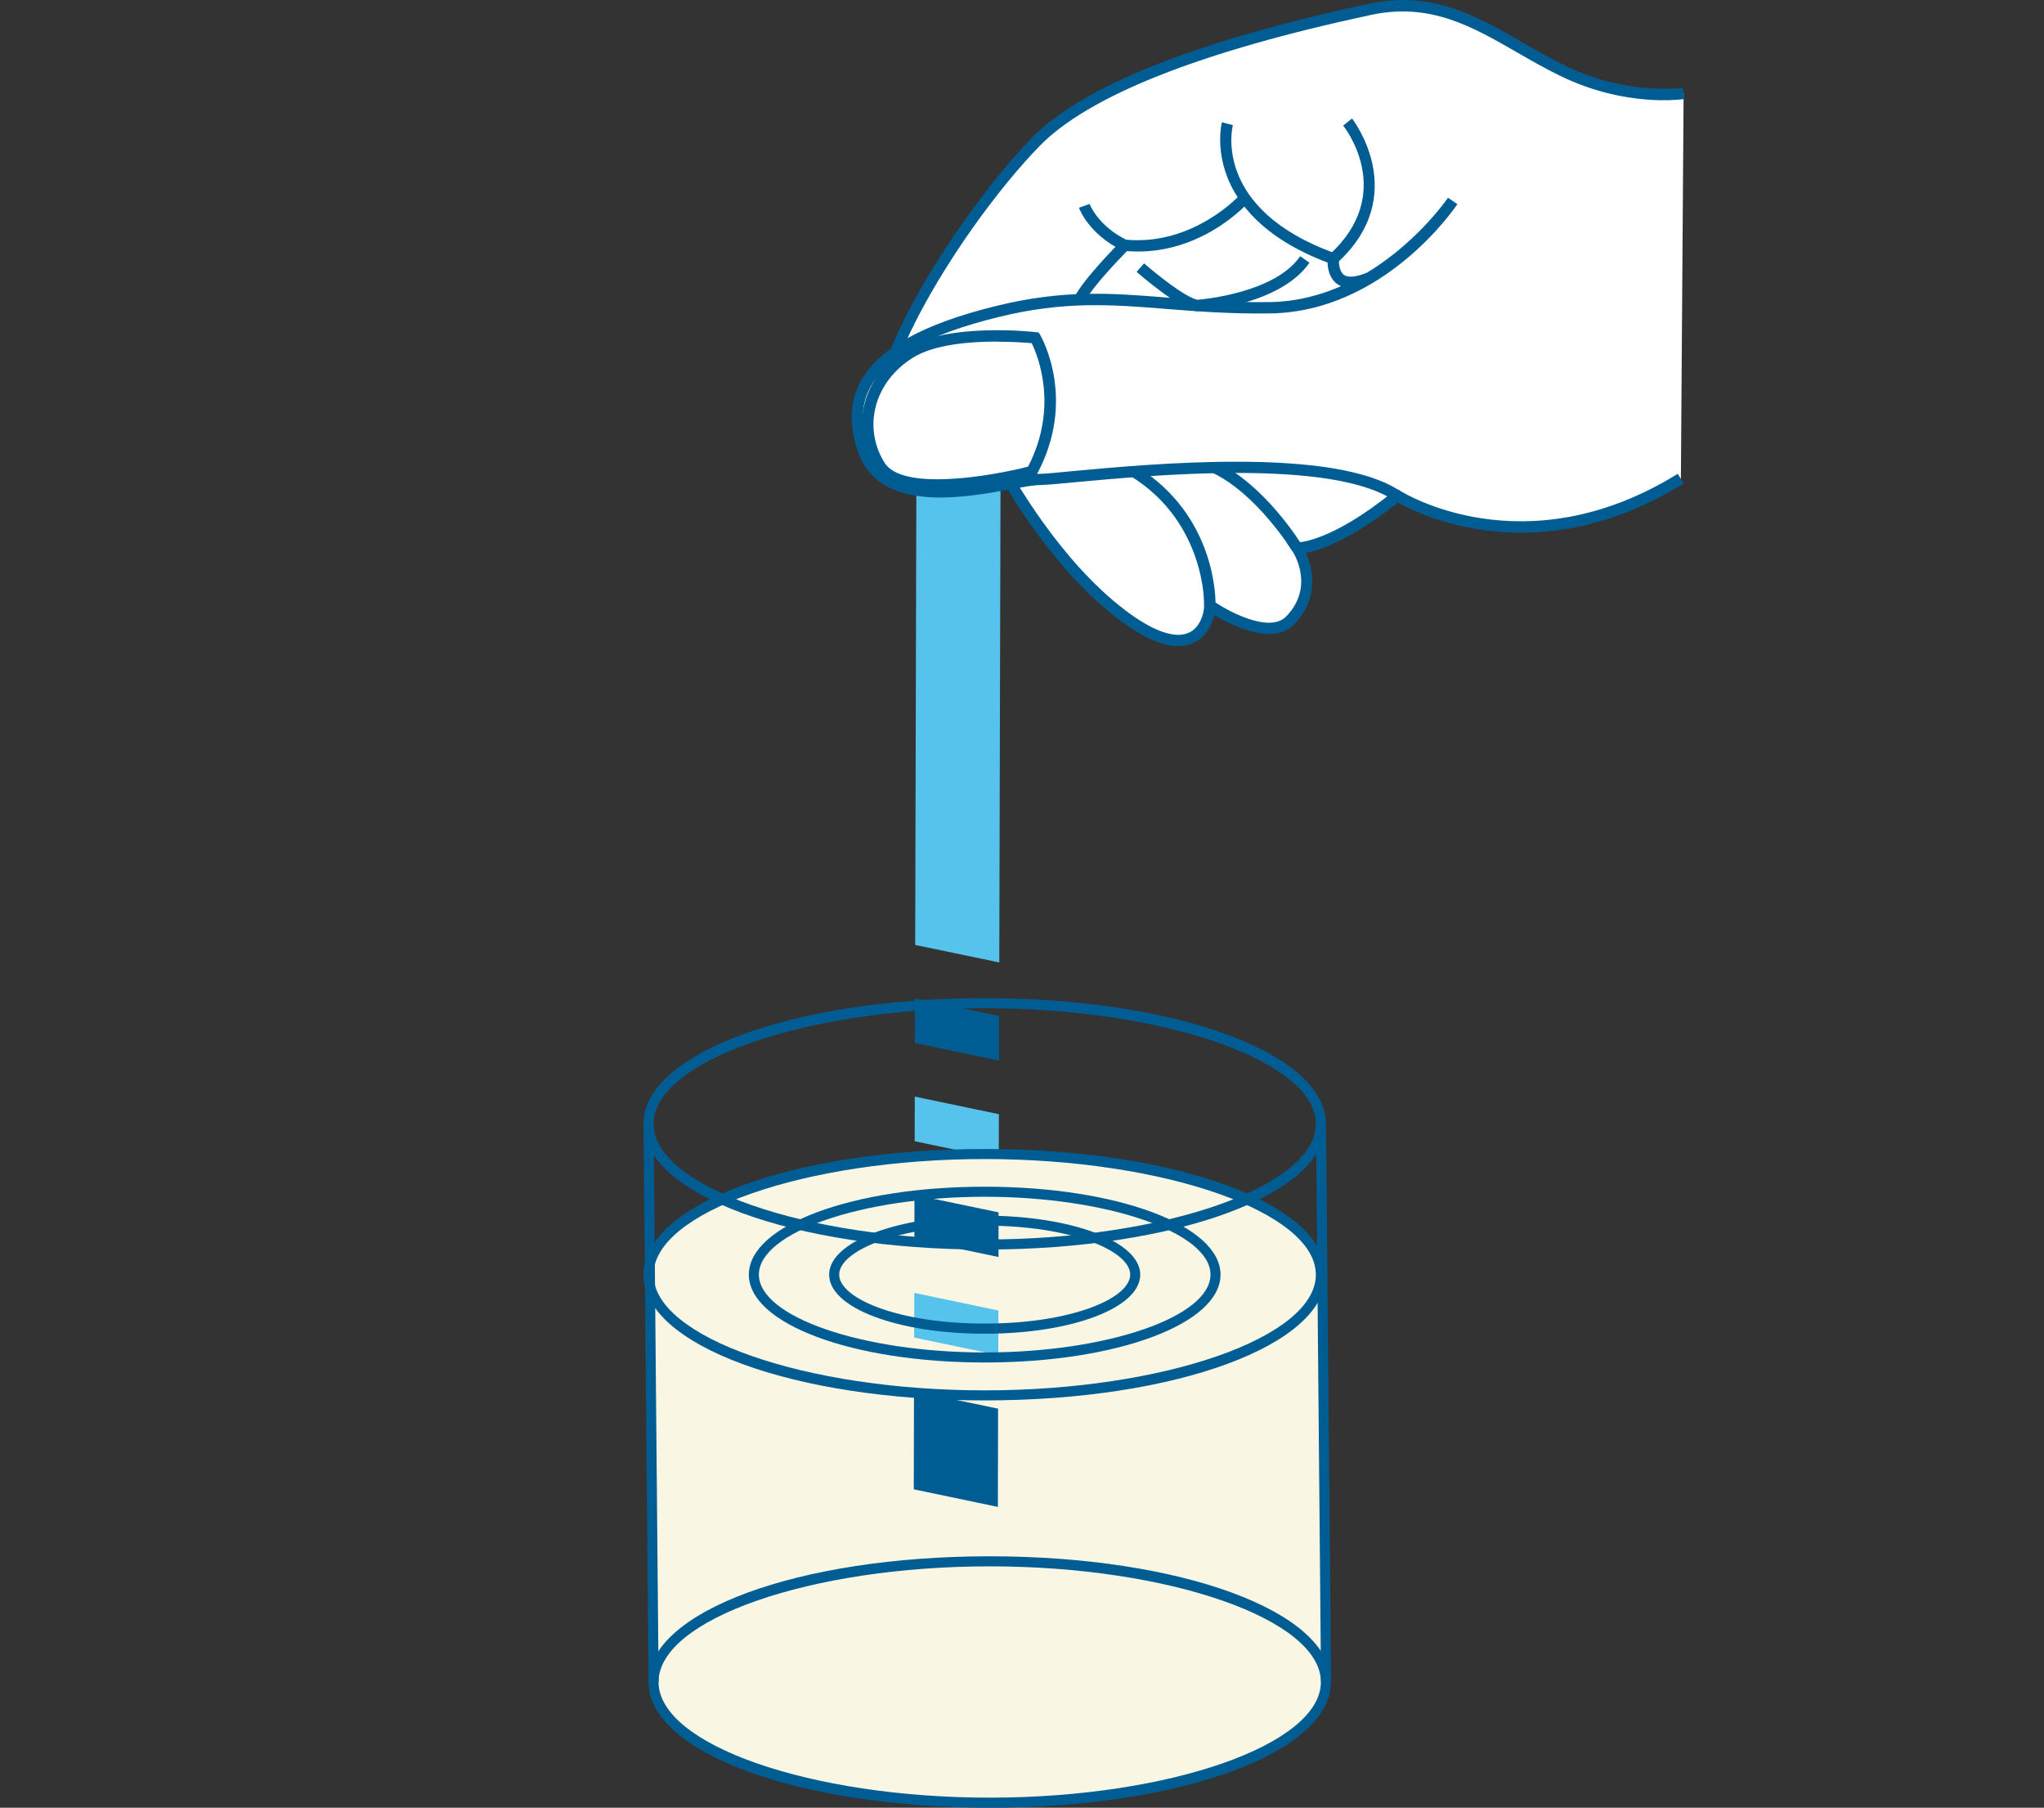 <svg width="216" height="191" viewBox="0 0 216 191" fill="none" xmlns="http://www.w3.org/2000/svg">
<rect x="0" y="0" width="216" height="191" fill="#333333" stroke="none"/>
<g clip-path="url(#clip0_1588_2618)">
<path d="M140.115 177.718C140.115 184.763 124.207 190.469 104.588 190.469C84.968 190.469 69.061 184.752 69.061 177.718L68.53 134.683C68.53 127.638 84.438 121.932 104.057 121.932C123.677 121.932 139.585 127.638 139.585 134.683L140.115 177.718Z" fill="#F9F7E4"/>
<path d="M96.585 146.977L96.564 157.359L105.451 159.218L105.472 148.837L96.585 146.977Z" fill="#005D93"/>
<path d="M96.617 136.606L96.606 141.324L105.494 143.184L105.504 138.466L96.617 136.606Z" fill="#56C3ED"/>
<path d="M96.638 126.246L96.628 130.953L105.515 132.813L105.525 128.095L96.638 126.246Z" fill="#005D93"/>
<path d="M96.67 115.865L96.659 120.582L105.547 122.442L105.557 117.724L96.67 115.865Z" fill="#56C3ED"/>
<path d="M96.681 110.201V105.483L105.578 107.342V112.06L96.681 110.201Z" fill="#005D93"/>
<path d="M105.599 101.69L96.712 99.841L96.882 33.833L105.769 35.692L105.599 101.69Z" fill="#56C3ED"/>
<path d="M104.057 132.026C83.833 132.026 68 126.193 68 118.744C68 111.295 83.833 105.462 104.057 105.462C124.281 105.462 140.115 111.295 140.115 118.744C140.115 126.193 124.281 132.026 104.057 132.026ZM104.057 106.524C85.085 106.524 69.061 112.124 69.061 118.744C69.061 125.364 85.085 130.964 104.057 130.964C123.03 130.964 139.054 125.364 139.054 118.744C139.054 112.124 123.03 106.524 104.057 106.524Z" fill="#005D93"/>
<path d="M104.057 147.965C83.833 147.965 68 142.132 68 134.683C68 127.234 83.833 121.401 104.057 121.401C124.281 121.401 140.115 127.234 140.115 134.683C140.115 142.132 124.281 147.965 104.057 147.965ZM104.057 122.463C85.085 122.463 69.061 128.063 69.061 134.683C69.061 141.303 85.085 146.903 104.057 146.903C123.03 146.903 139.054 141.303 139.054 134.683C139.054 128.063 123.03 122.463 104.057 122.463Z" fill="#005D93"/>
<path d="M104.057 143.959C90.08 143.959 79.135 139.879 79.135 134.672C79.135 129.466 90.08 125.385 104.057 125.385C118.035 125.385 128.979 129.466 128.979 134.672C128.979 139.879 118.035 143.959 104.057 143.959ZM104.057 126.448C91.119 126.448 80.196 130.209 80.196 134.672C80.196 139.135 91.119 142.897 104.057 142.897C116.996 142.897 127.919 139.135 127.919 134.672C127.919 130.209 116.996 126.448 104.057 126.448Z" fill="#005D93"/>
<path d="M104.057 140.92C94.842 140.92 87.62 138.179 87.62 134.683C87.62 131.187 94.842 128.445 104.057 128.445C113.273 128.445 120.495 131.187 120.495 134.683C120.495 138.179 113.273 140.92 104.057 140.92ZM104.057 129.497C94.863 129.497 88.68 132.175 88.68 134.672C88.68 137.169 94.863 139.847 104.057 139.847C113.252 139.847 119.435 137.169 119.435 134.672C119.435 132.175 113.252 129.497 104.057 129.497Z" fill="#005D93"/>
<path d="M104.588 191C84.364 191 68.53 185.166 68.53 177.718C68.53 170.269 84.364 164.435 104.588 164.435C124.812 164.435 140.645 170.269 140.645 177.718C140.645 185.166 124.812 191 104.588 191ZM104.588 165.498C85.615 165.498 69.591 171.098 69.591 177.718C69.591 184.338 85.615 189.937 104.588 189.937C123.56 189.937 139.585 184.338 139.585 177.718C139.585 171.098 123.56 165.498 104.588 165.498Z" fill="#005D93"/>
<path d="M69.065 118.727L68.004 118.737L68.539 177.708L69.599 177.698L69.065 118.727Z" fill="#005D93"/>
<path d="M177.916 9.871C177.916 9.871 172.003 10.795 165.191 7.496C158.38 4.198 153.221 -0.828 144.781 0.984C136.342 2.795 116.925 7.292 109.42 15.029C101.914 22.765 90.291 40.732 93.75 45.77C97.21 50.807 103.099 48.192 106.439 44.75L105.649 48.996C105.649 48.996 110.868 59.107 118.565 64.936C126.263 70.765 127.891 65.656 127.867 63.965C127.867 63.965 133.852 68.127 136.354 65.548C139.801 62.01 137.096 57.908 137.096 57.908C137.096 57.908 140.627 58.099 147.678 52.366C147.678 52.366 160.846 60.978 177.629 50.567" fill="white"/>
<path d="M124.527 68.271C122.815 68.271 120.696 67.323 118.194 65.428C110.473 59.575 105.326 49.704 105.11 49.284L105.015 49.104L105.517 46.405C103.494 48.036 100.813 49.392 98.167 49.164C96.168 48.996 94.516 47.965 93.259 46.117C89.501 40.636 101.483 22.345 108.989 14.609C114.34 9.116 126.334 4.33 144.65 0.396C151.329 -1.031 155.974 1.643 160.882 4.474C162.342 5.313 163.851 6.189 165.443 6.957C171.991 10.135 177.76 9.284 177.82 9.272L178 10.459C177.749 10.495 171.823 11.383 164.916 8.036C163.3 7.256 161.768 6.369 160.283 5.517C155.579 2.807 151.126 0.24 144.901 1.571C126.813 5.445 115.022 10.123 109.839 15.448C101.663 23.868 91.2 41.008 94.229 45.434C95.282 46.969 96.635 47.821 98.263 47.965C101.148 48.204 104.141 46.249 105.996 44.342L107.373 42.927L106.26 48.924C107.002 50.303 111.97 59.227 118.913 64.48C121.905 66.747 124.263 67.551 125.724 66.807C126.849 66.232 127.256 64.768 127.244 63.989V62.825L128.19 63.485C129.734 64.564 134.151 66.951 135.911 65.14C138.987 61.974 136.689 58.399 136.581 58.243L135.923 57.248L137.108 57.308C137.108 57.308 140.556 57.368 147.283 51.899L147.618 51.623L147.977 51.863C148.109 51.947 161.049 60.127 177.294 50.063L177.928 51.083C162.594 60.594 150.024 54.405 147.714 53.098C142.758 57.068 139.514 58.123 138.006 58.411C138.652 59.899 139.538 63.113 136.761 65.968C134.51 68.283 130.153 66.076 128.322 64.984C128.094 65.992 127.52 67.227 126.263 67.863C125.736 68.127 125.161 68.259 124.515 68.259L124.527 68.271Z" fill="#005D93"/>
<path d="M153.52 21.218C153.52 21.218 146.05 32.348 134.199 32.504C122.348 32.66 116.387 30.201 105.422 32.888C94.457 35.575 88.591 39.904 91.225 47.497C93.858 55.089 106.499 50.687 109.887 50.639C113.275 50.591 139.466 46.849 147.654 52.366" fill="white"/>
<path d="M147.319 52.882C140.711 48.432 121.642 50.208 113.502 50.963C111.766 51.131 110.509 51.239 109.899 51.251C109.24 51.251 108.127 51.455 106.834 51.695C101.627 52.63 92.912 54.202 90.662 47.713C89.692 44.93 89.788 42.435 90.949 40.3C92.829 36.834 97.509 34.231 105.278 32.324C112.413 30.573 117.452 30.969 123.294 31.437C126.586 31.701 129.974 31.976 134.187 31.916C145.571 31.761 152.945 21.002 153.017 20.894L154.011 21.566C153.699 22.033 146.23 32.96 134.199 33.116C129.938 33.176 126.346 32.888 123.186 32.636C117.452 32.18 112.508 31.785 105.553 33.488C98.132 35.311 93.702 37.722 91.991 40.876C90.985 42.735 90.913 44.834 91.775 47.317C93.702 52.846 101.783 51.383 106.607 50.519C108.007 50.267 109.109 50.063 109.863 50.063C110.425 50.063 111.658 49.944 113.37 49.776C121.642 49.008 141.011 47.197 147.966 51.887L147.295 52.882H147.319Z" fill="#005D93"/>
<path d="M129.71 13.062C129.71 13.062 127.292 22.429 140.903 27.335C140.903 27.335 140.46 31.293 144.913 29.254" fill="white"/>
<path d="M142.734 30.429C142.172 30.429 141.693 30.285 141.298 29.997C140.472 29.398 140.304 28.354 140.292 27.742C133.349 25.128 130.668 21.326 129.639 18.567C128.489 15.473 129.1 13.014 129.124 12.918L130.285 13.218C130.189 13.577 128.202 22.129 141.106 26.771L141.549 26.927L141.502 27.395C141.466 27.718 141.502 28.654 142.016 29.038C142.495 29.386 143.441 29.266 144.674 28.714L145.165 29.805C144.243 30.225 143.429 30.441 142.746 30.441L142.734 30.429Z" fill="#005D93"/>
<path d="M142.399 12.894C142.399 12.894 148.432 20.45 140.903 27.335L142.399 12.894Z" fill="white"/>
<path d="M141.31 27.778L140.508 26.891C147.523 20.474 142.172 13.565 141.944 13.265L142.878 12.522C142.938 12.606 149.163 20.594 141.31 27.778Z" fill="#005D93"/>
<path d="M131.566 20.93C131.566 20.93 126.502 26.687 118.877 25.943C118.877 25.943 115.106 29.697 114.077 31.677" fill="white"/>
<path d="M114.603 31.94L113.538 31.389C114.591 29.35 118.29 25.655 118.446 25.5L118.649 25.296L118.925 25.32C126.143 26.015 131.063 20.57 131.111 20.51L132.009 21.302C131.793 21.541 126.801 27.131 119.092 26.531C118.314 27.323 115.441 30.297 114.603 31.916V31.94Z" fill="#005D93"/>
<path d="M114.579 21.745C114.579 21.745 115.465 24.276 118.865 25.931L114.579 21.745Z" fill="#56C3ED"/>
<path d="M118.613 26.471C115.022 24.732 114.065 22.057 114.017 21.949L115.142 21.553C115.142 21.553 116.004 23.88 119.128 25.392L118.601 26.471H118.613Z" fill="#005D93"/>
<path d="M120.517 28.27C120.517 28.27 124.742 31.964 126.514 32.276C126.514 32.276 134.941 31.724 137.898 27.407" fill="white"/>
<path d="M126.466 32.876H126.394C124.515 32.528 120.553 29.11 120.11 28.726L120.9 27.826C122.025 28.81 125.173 31.377 126.538 31.677C127.376 31.605 134.786 30.885 137.395 27.071L138.377 27.754C135.289 32.252 126.897 32.864 126.538 32.888H126.466V32.876Z" fill="#005D93"/>
<path d="M99.161 51.851C96.24 51.851 93.547 51.299 92.433 49.5C89.728 45.122 91.201 39.641 95.857 36.762C100.179 34.087 109.097 35.047 109.468 35.095L109.767 35.131L109.923 35.395C110.078 35.671 113.813 42.219 109.576 50.111L109.456 50.339L109.204 50.411C108.355 50.639 103.518 51.863 99.173 51.863L99.161 51.851ZM105.35 36.09C102.477 36.09 98.718 36.39 96.492 37.782C92.421 40.3 91.117 45.074 93.463 48.876C95.354 51.947 104.823 50.279 108.642 49.308C111.922 42.975 109.635 37.494 109.025 36.258C108.426 36.21 107.038 36.102 105.35 36.102V36.09Z" fill="#005D93"/>
<path d="M127.855 63.977C127.855 63.977 128.13 54.945 119.822 49.812L127.855 63.977Z" fill="white"/>
<path d="M128.453 64.001L127.256 63.965C127.256 63.881 127.412 55.209 119.511 50.327L120.134 49.308C128.645 54.561 128.465 63.617 128.453 64.001Z" fill="#005D93"/>
<path d="M137.084 57.92C137.084 57.92 133.289 51.707 128.345 49.392L137.084 57.92Z" fill="white"/>
<path d="M136.569 58.231C136.534 58.172 132.811 52.151 128.082 49.932L128.585 48.84C133.637 51.203 137.419 57.332 137.587 57.596L136.569 58.219V58.231Z" fill="#005D93"/>
<path d="M140.127 118.729L139.066 118.739L139.6 177.71L140.661 177.7L140.127 118.729Z" fill="#005D93"/>
</g>
<defs>
<clipPath id="clip0_1588_2618">
<rect width="216" height="191" fill="white"/>
</clipPath>
</defs>
</svg>
